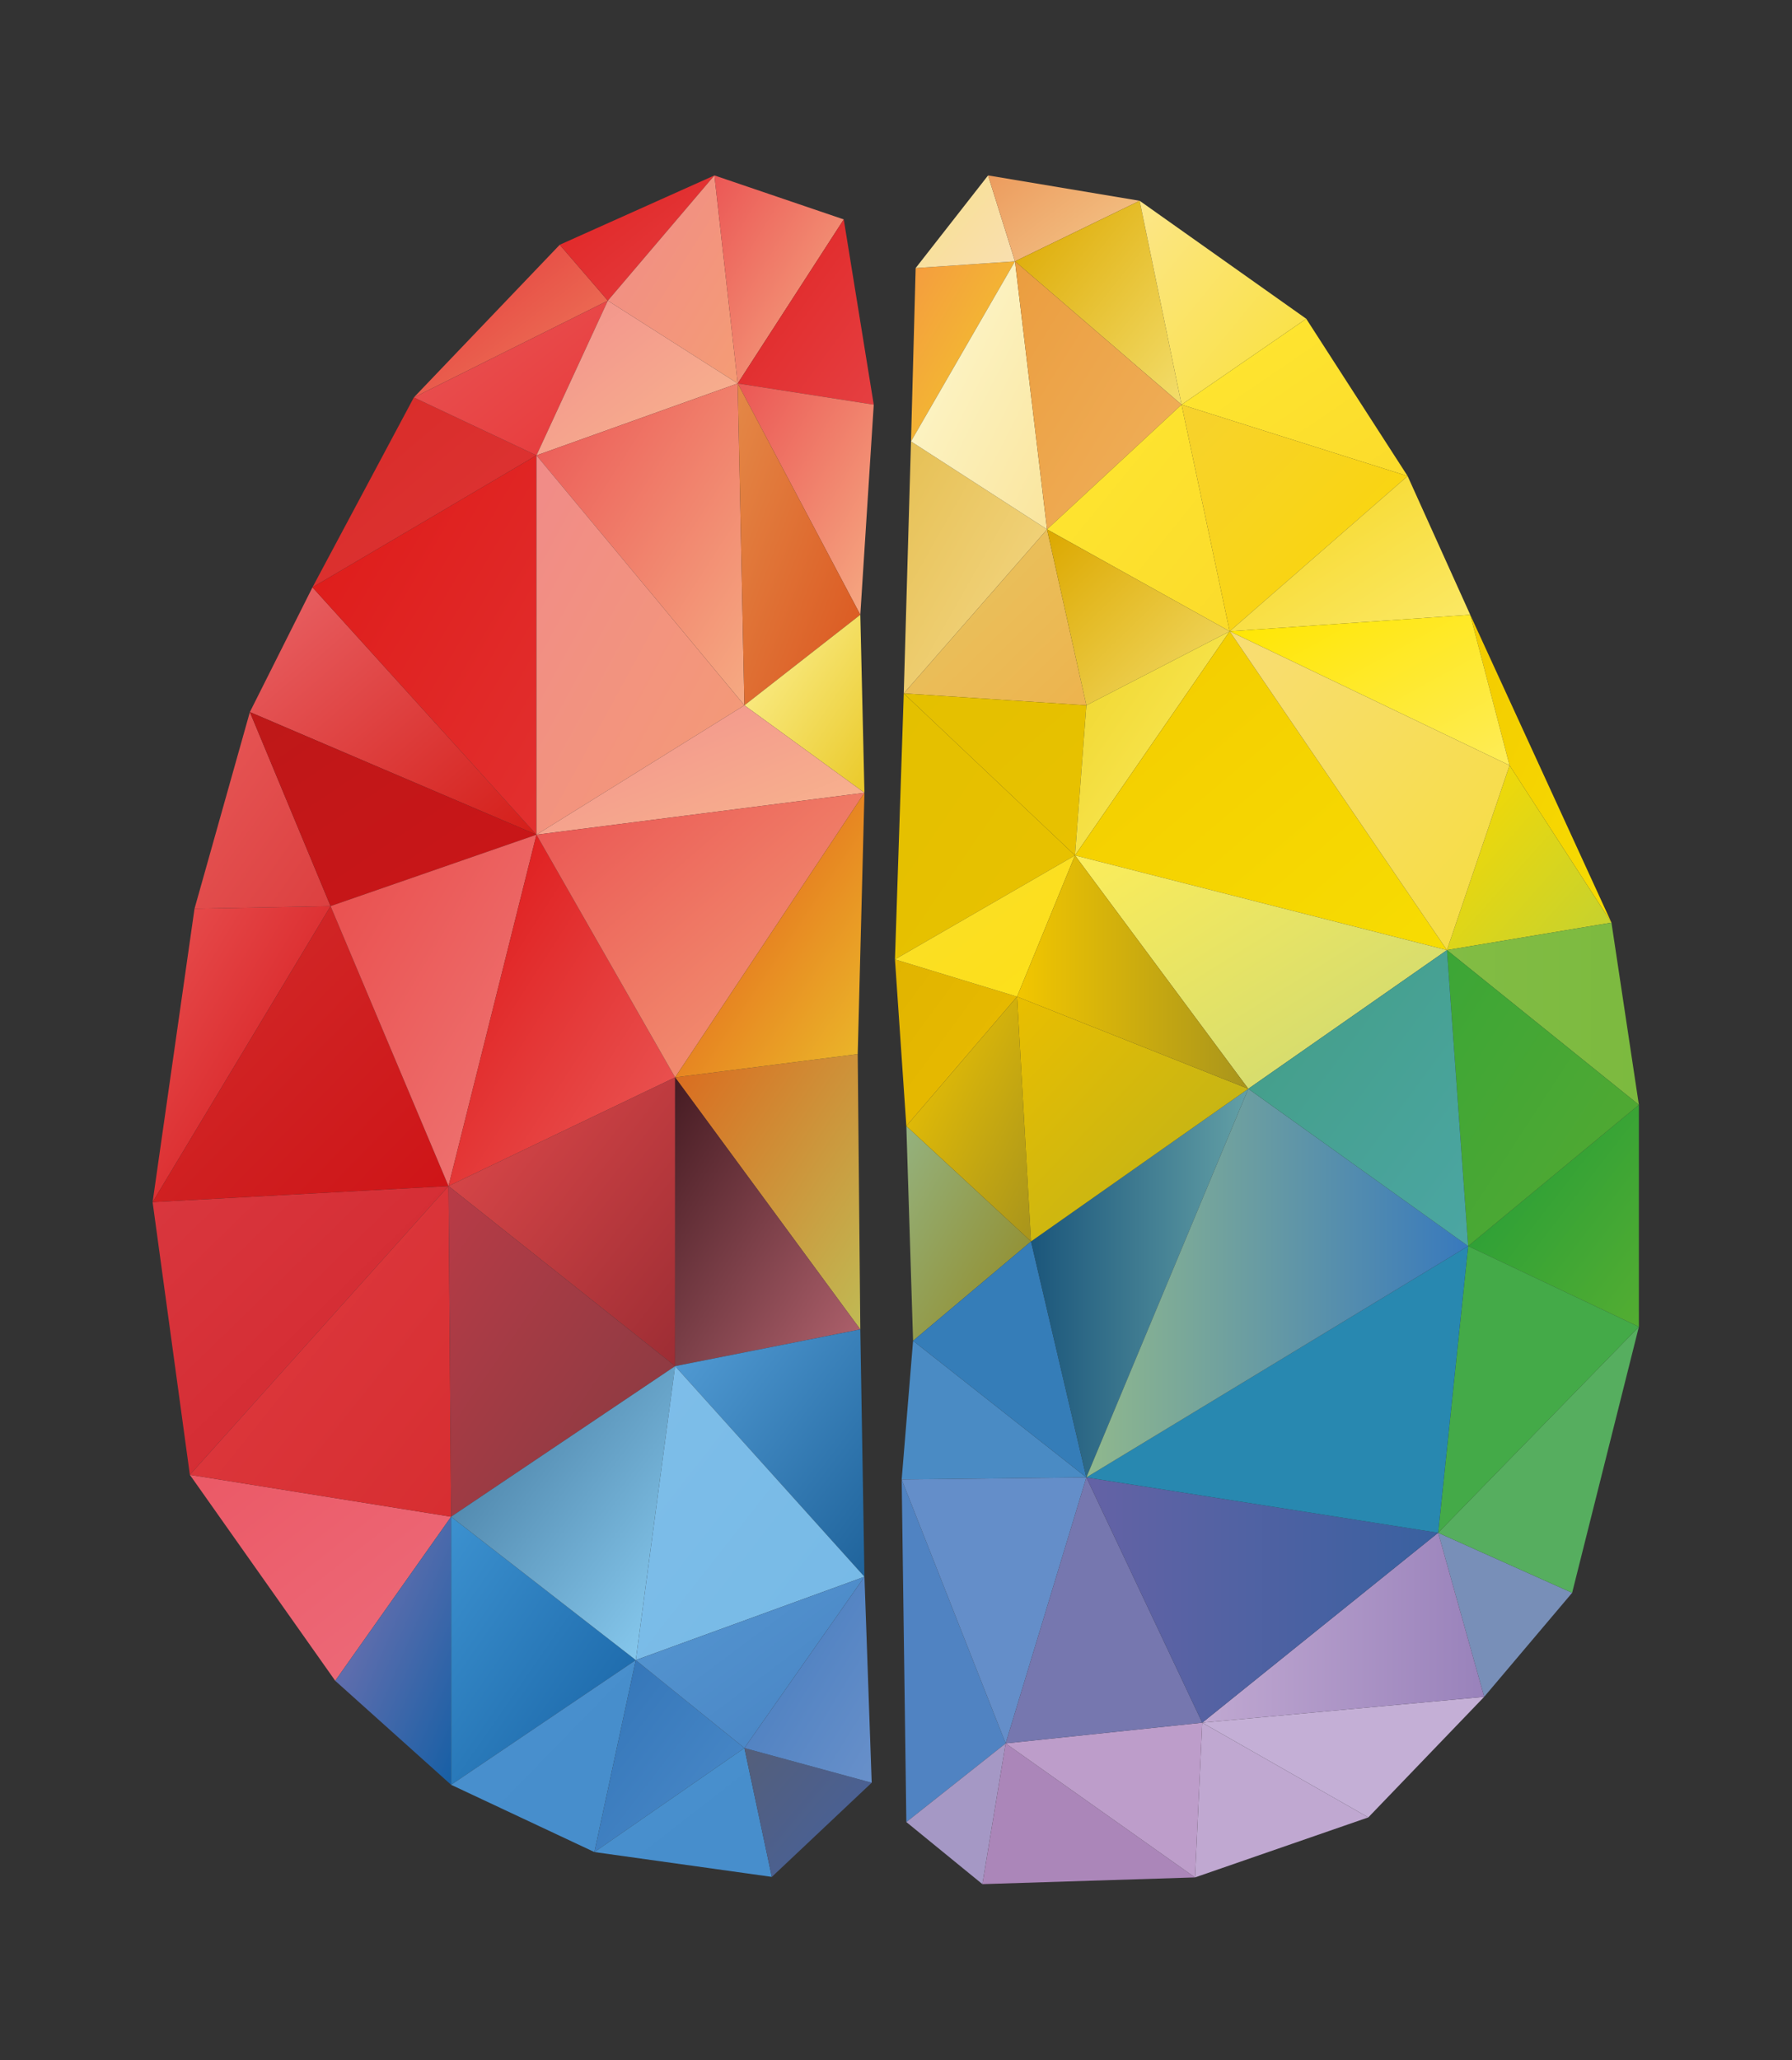 <?xml version="1.0" encoding="utf-8"?>
<!-- Generator: Adobe Illustrator 27.3.1, SVG Export Plug-In . SVG Version: 6.00 Build 0)  -->
<svg version="1.1" id="Layer_1" xmlns="http://www.w3.org/2000/svg" xmlns:xlink="http://www.w3.org/1999/xlink" x="0px" y="0px"
	 viewBox="0 0 346.4 398.1" style="enable-background:new 0 0 346.4 398.1;" xml:space="preserve">
<rect x="0" y="0" width="346.4" height="398.1" fill="#333333" stroke="none"/>
<style type="text/css">
	.st0{fill:url(#a9c592b7-4923-4e01-9700-af9f4f94472d_00000103973791535658634780000007911950881495051138_);}
	.st1{fill:url(#b3107abf-7c29-4761-8297-839eecf4fb93_00000134227531306517102060000017272617130325654660_);}
	.st2{fill:url(#f0f84f71-2496-41e4-bb60-a1ef8aa05196_00000112598036113065267980000002374155682467542429_);}
	.st3{fill:url(#e4cce64b-29f8-4fe9-9772-a05b55323d48_00000076599102596186612700000006902758294326498709_);}
	.st4{fill:url(#bc86b62c-b468-4701-886a-cfedcbf13022_00000039813326871409072770000002832711455485746601_);}
	.st5{fill:url(#e1933b7a-2758-4bcb-bb79-802b8394ac3f_00000149352598273115330480000002151721868663074209_);}
	.st6{fill:url(#a6a2cb2f-011a-41ef-92f0-b3ba6336be63_00000019641650346620960910000017180662964888199338_);}
	.st7{fill:url(#f0b39055-65bf-4d8c-a497-796314ff0524_00000098206146685594583460000006688230550083611790_);}
	.st8{fill:url(#e7c139c0-4a9b-45a5-8883-8097d8366ba5_00000111192691433080911530000010325992438376188337_);}
	.st9{fill:url(#e620c64e-1f01-4f7c-b8fe-5ca92b32c3ba_00000052068896229341795730000004609604187751777693_);}
	.st10{fill:url(#a48908e2-727c-4648-bf98-c97dccec0494_00000121270895886041078390000008163688749877209748_);}
	.st11{fill:url(#aefb9f0f-5412-4e6c-a5d1-f886918cc15a_00000110463483949304538650000017105657918713831840_);}
	.st12{fill:url(#a7a9b828-2c57-403e-9331-b51e5291d1c2_00000016054448795481518470000009021086670893299368_);}
	.st13{fill:url(#bc02ffd2-832d-4294-b0d4-bf1cab92c2ee_00000135678097611740971300000010895024095744363918_);}
	.st14{fill:url(#bc450c57-3719-47c6-9f8a-c8dd07450ce9_00000085930862215169982910000002854354234046236570_);}
	.st15{fill:url(#b625227e-7989-43a3-a502-cfe4bce958cd_00000055682163992852415260000012290610148661416372_);}
	.st16{fill:url(#bfd359a7-2e76-45af-8d42-62513f31c133_00000116947681703306469910000016994135742529307550_);}
	.st17{fill:url(#bd403cce-41d8-425e-8da9-08205c89cf1b_00000092444576509351433120000015523343228717410207_);}
	.st18{fill:url(#efdf8ce7-e183-4eed-a75e-de2fd6feafd3_00000091695313676623979740000000985544269216994233_);}
	.st19{fill:url(#b0d43305-f5b1-43d4-ad87-e917da2fb97b_00000049192742548227200720000005319790728425928371_);}
	.st20{fill:url(#f9a4cfdb-8f6c-40c1-a837-c4f101645d17_00000161631013189454871620000009051754862512151950_);}
	.st21{fill:url(#e11df3fa-5f26-46c8-9da2-09ccb6bba8c8_00000142176803658911152170000018171658414535715989_);}
	.st22{fill:url(#f9ccc723-47cf-4ddc-9f77-ce149a3febe0_00000035515411524754547920000013498042520646681488_);}
	.st23{fill:url(#edb294c6-a3ee-433f-853d-75c7f2a39c07_00000065762374117064273540000001137107669381076884_);}
	.st24{fill:url(#b887a8b0-053e-4b60-ab95-dc584fed15b6_00000108279844415814306440000004633874114398343844_);}
	.st25{fill:#788FB8;}
	.st26{fill:#56AE5F;}
	.st27{fill:#44AA48;}
	.st28{fill:#C0A8D1;}
	.st29{fill:#C4AFD6;}
	.st30{fill:url(#bcdf118c-c3b3-4fa5-b558-ee5d4dd05bad_00000113349082295218800640000001331180483739472831_);}
	.st31{fill:#5083C2;}
	.st32{fill:#A598C5;}
	.st33{fill:#AB86B9;}
	.st34{fill:#BD9DCA;}
	.st35{fill:#4A8BC4;}
	.st36{fill:#648EC9;}
	.st37{fill:#7677AF;}
	.st38{fill:url(#e2268f8b-8d02-4cd5-8ee0-f4932a1101b5_00000021832499899188419970000009197278597696243115_);}
	.st39{fill:#2888B0;}
	.st40{fill:url(#a98a9f87-a23d-426c-b9dc-2de20c6b5969_00000154412718990564416910000000644642397232667013_);}
	.st41{fill:#357DB8;}
	.st42{fill:url(#bb513216-2645-4526-bf9b-2b4c273d66e2_00000092421759720418567420000006501880386770674333_);}
	.st43{fill:url(#b020c58d-1487-402c-82f3-14af0ce04398_00000102507903523010882950000012659494680698500234_);}
	.st44{fill:url(#b6f0323c-ffc0-48be-a5d2-09e93c493777_00000169541004224244132990000007509489287343518871_);}
	.st45{fill:url(#b675d396-5096-4ac2-a426-46bf63f6af36_00000171698708464599488140000005885704740294353324_);}
	.st46{fill:url(#a1c1e5a1-ce2c-420c-93d6-8956c8d713f8_00000150098455608814759330000017883522681422458515_);}
	.st47{fill:url(#ee4bb567-51c8-4f9c-a7ca-e29c5f2bb93d_00000020379865637415950570000016359347913551441550_);}
	.st48{fill:url(#f56e6917-1a48-4827-aae2-5c3f283f7c40_00000013894908193769569100000003800726430120071831_);}
	.st49{fill:url(#b7a35835-0f15-44a8-95a5-67b0e6faa1b7_00000081610367835991731060000001921078888477411752_);}
	.st50{fill:url(#aef1c9d3-a435-4906-9009-c6a8803a4c16_00000052096339403601660410000013626861125649468065_);}
	.st51{fill:url(#ec321715-5f79-48d9-a452-b49de936900d_00000173159150982012417250000009622169796538933135_);}
	.st52{fill:url(#f3af53f1-2470-43c0-bd84-d32779b96e11_00000009548391480293886110000002800150104013440685_);}
	.st53{fill:url(#f9d5d686-1799-4033-9b65-cbd4b003d070_00000136375550046369543130000018088792763343525018_);}
	.st54{fill:url(#f200756e-c474-453d-9c84-d9644783039e_00000181773768418523102490000011936754426116682664_);}
	.st55{fill:url(#f7b87444-8f7d-44b4-802c-2f5edbb48c77_00000155856706216853501630000004062669246778871210_);}
	.st56{fill:url(#b49ad9b2-5854-4635-b0a0-1b71601efadd_00000120524740926519542200000007873432921552449165_);}
	.st57{fill:url(#afd52413-6998-4054-aa2e-45838ccef508_00000036945990675218346500000015488762151331782320_);}
	.st58{fill:url(#e7405bf1-803e-49c2-96ea-badbd8825424_00000054984667407171935630000009433377243492952481_);}
	.st59{fill:url(#a271ef81-2fba-4c04-b800-5a355b751c68_00000113355439560214719760000006472288485345926314_);}
	.st60{fill:url(#b6bb283b-fca3-45a5-ab56-6dcb4b7399ad_00000110452504225251066720000004088584881284814760_);}
	.st61{fill:url(#bb757ea6-f83a-4164-83f8-da2d25cac2e0_00000104663875230261758400000011216700179644642194_);}
	.st62{fill:url(#bbd8a45b-1ecf-4ef7-9163-cb7270352206_00000067194005371747408390000006978892870836148641_);}
	.st63{fill:url(#f9436947-3ecb-449e-afd0-58b8178128a2_00000026154176001549898860000004365983434444792216_);}
	.st64{fill:url(#b33ef11f-4127-4d2d-bfa7-df57c55341e6_00000051355733524930102120000008665828399941183374_);}
	.st65{fill:url(#bb90dc79-da8d-417b-8c1c-4df0d9063eb5_00000115488223912154200750000009835328607731395457_);}
	.st66{fill:url(#b88d05d2-8ca6-4ccd-8cd7-5594b73a5736_00000044136109124365168990000013842254306360734600_);}
	.st67{fill:url(#ae0eb337-8624-45d7-8db5-6c2fe14f9db9_00000162314205018662312680000014321679418241791153_);}
	.st68{fill:url(#aef07b9f-3dd6-4cf5-a75f-4134e0ce637e_00000011719676502894155500000002194402745931689089_);}
	.st69{fill:url(#b8c49974-449c-4dfd-902b-4ea84a5e91b5_00000075873141778278048020000014322634655663890818_);}
	.st70{fill:url(#b83946e1-ee73-4177-ba84-666694f2297e_00000083052388556861850910000017789447112263215292_);}
	.st71{fill:url(#a603e9f6-8239-40dd-b39d-50127c951e87_00000044166199700805848510000001247812605536751535_);}
	.st72{fill:url(#b9cd3f95-12d9-407a-a26e-12e5e9b0d7f2_00000089538376434158569230000006834896607935032199_);}
	.st73{fill:url(#e4a88fd8-81da-47d4-b555-4c5077200b4e_00000077320690595330796740000000859084479460323252_);}
	.st74{fill:url(#ae62f363-78ed-4d35-8f5a-a538dd1f0e62_00000038385267274271305340000007407911916845678771_);}
	.st75{fill:url(#bfaf3c4c-fc5b-4c2d-8616-25f2f7504378_00000125594701840740567140000000241183862456997302_);}
	.st76{fill:url(#a8d5c43f-cb0c-4a76-a663-5bd88cf7c45a_00000024004151166204368130000002318613173137598911_);}
	.st77{fill:url(#bb7ddf46-ce9b-4003-b5de-8193cdf92dae_00000124856329894598973420000004761076313499830946_);}
	.st78{fill:url(#a8d0aa5f-7a24-4a8d-8ea5-f6ab40351ed4_00000096759286142656150820000009027107125727317387_);}
	.st79{fill:url(#a0eb590c-84f4-4ff2-bdb3-271da1635b18_00000116957873713581336450000004109700560574864529_);}
	.st80{fill:url(#b4c9a87f-a0b9-4079-b7ba-077474bfe273_00000042726460610015450940000014338663524002127276_);}
	.st81{fill:url(#bd4a4d66-cc3d-4ac7-b04f-ce60f6c7efe6_00000081606429565684445040000001290283718569624230_);}
	.st82{fill:url(#a8e3aa4b-7d53-439b-b5dd-293d1afcc2af_00000096029716775609140380000003025289163766725522_);}
	.st83{fill:url(#a99c08c5-6431-432f-a742-721d2b8a3fb1_00000022521287276810612040000000683342289441055662_);}
	.st84{fill:url(#be92b9f5-dbbe-492a-b8cf-bc0ff6877203_00000046302947915388252170000013451805789219314842_);}
	.st85{fill:url(#a9775da8-b432-4fc0-b733-386503d1dce6_00000128448971562799400340000003901251041515973250_);}
	.st86{fill:url(#a7c33a72-da72-4d02-b557-b94b6146d6ea_00000163768719758304833240000013177032751327699598_);}
	.st87{fill:url(#a851602a-9695-4e95-a868-39e164975c71_00000036954221980835738000000015096254402267702205_);}
	.st88{fill:url(#e8f4b5cf-dc22-4556-9207-88149d899b8b_00000093173581443682855900000006297282943272650381_);}
	.st89{fill:url(#bf9142ba-0cf5-41d9-80f8-f6c3a2a9cd8b_00000012473366004099528870000006395664112862067609_);}
	.st90{fill:url(#f5bf1dd5-a8ad-4fbb-84e5-8d422e5ff32f_00000043416643240515496180000010431809023745734319_);}
	.st91{fill:url(#b4dd0923-841c-4518-b050-4862a73eedb2_00000147907624518934873970000005010626284147206068_);}
	.st92{fill:url(#a60877df-1fc0-4309-a3db-eb2c4803d5cf_00000150061307130859416950000001557467372177616298_);}
</style>
<g>
	
		<linearGradient id="a9c592b7-4923-4e01-9700-af9f4f94472d_00000133487986632805627150000017274911490965591435_" gradientUnits="userSpaceOnUse" x1="-270.315" y1="487.426" x2="-269.867" y2="487.874" gradientTransform="matrix(61 0 0 133 16772.019 -64705.688)">
		<stop  offset="0" style="stop-color:#F3CB00"/>
		<stop  offset="1" style="stop-color:#F7DC02"/>
	</linearGradient>
	
		<polygon id="a9c592b7-4923-4e01-9700-af9f4f94472d" style="fill:url(#a9c592b7-4923-4e01-9700-af9f4f94472d_00000133487986632805627150000017274911490965591435_);" points="
		284.2,118.8 291.8,147.9 311.5,178.3 	"/>
	
		<linearGradient id="b3107abf-7c29-4761-8297-839eecf4fb93_00000054956209486242494460000003237796367084633521_" gradientUnits="userSpaceOnUse" x1="-269.877" y1="492.757" x2="-269.429" y2="493.205" gradientTransform="matrix(45 0 0 78 12320.58 -38384.508)">
		<stop  offset="0" style="stop-color:#F59C3F"/>
		<stop  offset="1" style="stop-color:#F0CA2A"/>
	</linearGradient>
	
		<polygon id="b3107abf-7c29-4761-8297-839eecf4fb93" style="fill:url(#b3107abf-7c29-4761-8297-839eecf4fb93_00000054956209486242494460000003237796367084633521_);" points="
		176.1,85.3 177,51.8 196.2,50.5 	"/>
	
		<linearGradient id="f0f84f71-2496-41e4-bb60-a1ef8aa05196_00000174603312337332477700000004852291922956497546_" gradientUnits="userSpaceOnUse" x1="-270.214" y1="499.433" x2="-269.824" y2="499.814" gradientTransform="matrix(43 0 0 51 11796.391 -25436.121)">
		<stop  offset="0" style="stop-color:#F8E090"/>
		<stop  offset="1" style="stop-color:#F9DFB0"/>
	</linearGradient>
	
		<polygon id="f0f84f71-2496-41e4-bb60-a1ef8aa05196" style="fill:url(#f0f84f71-2496-41e4-bb60-a1ef8aa05196_00000174603312337332477700000004852291922956497546_);" points="
		177,51.8 191,33.9 196.2,50.5 	"/>
	
		<linearGradient id="e4cce64b-29f8-4fe9-9772-a05b55323d48_00000094593027900751606370000017061819543879667388_" gradientUnits="userSpaceOnUse" x1="-268.247" y1="500.518" x2="-267.857" y2="500.908" gradientTransform="matrix(63 0 0 48 17092.199 -23992.082)">
		<stop  offset="0" style="stop-color:#EC9C5E"/>
		<stop  offset="1" style="stop-color:#F4C68A"/>
	</linearGradient>
	
		<polygon id="e4cce64b-29f8-4fe9-9772-a05b55323d48" style="fill:url(#e4cce64b-29f8-4fe9-9772-a05b55323d48_00000094593027900751606370000017061819543879667388_);" points="
		191,33.9 220.3,38.8 196.2,50.5 	"/>
	
		<linearGradient id="bc86b62c-b468-4701-886a-cfedcbf13022_00000034768067497647073020000005261607448361621674_" gradientUnits="userSpaceOnUse" x1="-267.624" y1="491.576" x2="-267.176" y2="492.016" gradientTransform="matrix(72 0 0 88 19468.9 -43223.984)">
		<stop  offset="0" style="stop-color:#DCA800"/>
		<stop  offset="1" style="stop-color:#F3DD6B"/>
	</linearGradient>
	
		<polygon id="bc86b62c-b468-4701-886a-cfedcbf13022" style="fill:url(#bc86b62c-b468-4701-886a-cfedcbf13022_00000034768067497647073020000005261607448361621674_);" points="
		196.2,50.5 220.3,38.8 228.4,78.2 	"/>
	
		<linearGradient id="e1933b7a-2758-4bcb-bb79-802b8394ac3f_00000070095851291685996020000004497493939751931536_" gradientUnits="userSpaceOnUse" x1="-268.127" y1="491.661" x2="-267.679" y2="492.109" gradientTransform="matrix(72 0 0 88 19522.9 -43223.984)">
		<stop  offset="0" style="stop-color:#FCE688"/>
		<stop  offset="1" style="stop-color:#F9E038"/>
	</linearGradient>
	
		<polygon id="e1933b7a-2758-4bcb-bb79-802b8394ac3f" style="fill:url(#e1933b7a-2758-4bcb-bb79-802b8394ac3f_00000070095851291685996020000004497493939751931536_);" points="
		220.3,38.8 252.5,61.6 228.4,78.2 	"/>
	
		<linearGradient id="a6a2cb2f-011a-41ef-92f0-b3ba6336be63_00000182519347959251998260000009741777643098678694_" gradientUnits="userSpaceOnUse" x1="-266.862" y1="494.231" x2="-266.423" y2="494.679" gradientTransform="matrix(98 0 0 68 26381.24 -33546.027)">
		<stop  offset="0" style="stop-color:#FFE731"/>
		<stop  offset="1" style="stop-color:#FBDB2B"/>
	</linearGradient>
	
		<polygon id="a6a2cb2f-011a-41ef-92f0-b3ba6336be63" style="fill:url(#a6a2cb2f-011a-41ef-92f0-b3ba6336be63_00000182519347959251998260000009741777643098678694_);" points="
		252.5,61.6 272.1,92 228.4,78.2 	"/>
	
		<linearGradient id="f0b39055-65bf-4d8c-a497-796314ff0524_00000123400811144879219530000000436009814162529415_" gradientUnits="userSpaceOnUse" x1="-268.028" y1="489.154" x2="-267.58" y2="489.602" gradientTransform="matrix(62 0 0 109 16790.109 -53228.184)">
		<stop  offset="0" style="stop-color:#E6C055"/>
		<stop  offset="1" style="stop-color:#F5D988"/>
	</linearGradient>
	
		<polygon id="f0b39055-65bf-4d8c-a497-796314ff0524" style="fill:url(#f0b39055-65bf-4d8c-a497-796314ff0524_00000123400811144879219530000000436009814162529415_);" points="
		174.7,134 176.1,85.3 202.4,102.3 	"/>
	
		<linearGradient id="e7c139c0-4a9b-45a5-8883-8097d8366ba5_00000022520137750822086820000001144203631185423759_" gradientUnits="userSpaceOnUse" x1="-268.258" y1="489.007" x2="-267.81" y2="489.455" gradientTransform="matrix(59 0 0 116 16003.84 -56675.609)">
		<stop  offset="0" style="stop-color:#FDF9D3"/>
		<stop  offset="1" style="stop-color:#FAE59D"/>
	</linearGradient>
	
		<polygon id="e7c139c0-4a9b-45a5-8883-8097d8366ba5" style="fill:url(#e7c139c0-4a9b-45a5-8883-8097d8366ba5_00000022520137750822086820000001144203631185423759_);" points="
		176.1,85.3 196.2,50.5 202.4,102.3 	"/>
	
		<linearGradient id="e620c64e-1f01-4f7c-b8fe-5ca92b32c3ba_00000062914572853032149130000006592161920594768820_" gradientUnits="userSpaceOnUse" x1="-267.714" y1="489.057" x2="-267.266" y2="489.505" gradientTransform="matrix(72 0 0 116 19468.9 -56675.609)">
		<stop  offset="0" style="stop-color:#EB9D3F"/>
		<stop  offset="1" style="stop-color:#F0B15C"/>
	</linearGradient>
	
		<polygon id="e620c64e-1f01-4f7c-b8fe-5ca92b32c3ba" style="fill:url(#e620c64e-1f01-4f7c-b8fe-5ca92b32c3ba_00000062914572853032149130000006592161920594768820_);" points="
		196.2,50.5 228.4,78.2 202.4,102.3 	"/>
	
		<linearGradient id="a48908e2-727c-4648-bf98-c97dccec0494_00000041286097829217160870000015143199830357233319_" gradientUnits="userSpaceOnUse" x1="-267.351" y1="490.054" x2="-266.903" y2="490.502" gradientTransform="matrix(79 0 0 98 21324.531 -47949.363)">
		<stop  offset="0" style="stop-color:#FFE731"/>
		<stop  offset="1" style="stop-color:#FBDB2B"/>
	</linearGradient>
	
		<polygon id="a48908e2-727c-4648-bf98-c97dccec0494" style="fill:url(#a48908e2-727c-4648-bf98-c97dccec0494_00000041286097829217160870000015143199830357233319_);" points="
		202.4,102.3 228.4,78.2 237.7,122 	"/>
	
		<linearGradient id="aefb9f0f-5412-4e6c-a5d1-f886918cc15a_00000120534823714984844630000011258157275735139487_" gradientUnits="userSpaceOnUse" x1="-266.879" y1="490.087" x2="-266.431" y2="490.535" gradientTransform="matrix(98 0 0 98 26381.24 -47949.363)">
		<stop  offset="0" style="stop-color:#F7D22E"/>
		<stop  offset="1" style="stop-color:#FAD605"/>
	</linearGradient>
	
		<polygon id="aefb9f0f-5412-4e6c-a5d1-f886918cc15a" style="fill:url(#aefb9f0f-5412-4e6c-a5d1-f886918cc15a_00000120534823714984844630000011258157275735139487_);" points="
		228.4,78.2 272.1,92 237.7,122 	"/>
	
		<linearGradient id="a7a9b828-2c57-403e-9331-b51e5291d1c2_00000000913382977109544350000000604672572914694291_" gradientUnits="userSpaceOnUse" x1="-266.791" y1="493.888" x2="-266.343" y2="494.336" gradientTransform="matrix(104 0 0 67 27980.781 -32996.699)">
		<stop  offset="0" style="stop-color:#F6D521"/>
		<stop  offset="1" style="stop-color:#FBE967"/>
	</linearGradient>
	
		<polygon id="a7a9b828-2c57-403e-9331-b51e5291d1c2" style="fill:url(#a7a9b828-2c57-403e-9331-b51e5291d1c2_00000000913382977109544350000000604672572914694291_);" points="
		272.1,92 284.2,118.8 237.7,122 	"/>
	
		<linearGradient id="bc02ffd2-832d-4294-b0d4-bf1cab92c2ee_00000096752271332771331590000002270822327601787792_" gradientUnits="userSpaceOnUse" x1="-266.161" y1="493.654" x2="-265.713" y2="494.094" gradientTransform="matrix(121 0 0 65 32453.4 -31974)">
		<stop  offset="0" style="stop-color:#FFE600"/>
		<stop  offset="1" style="stop-color:#FEEC57"/>
	</linearGradient>
	
		<polygon id="bc02ffd2-832d-4294-b0d4-bf1cab92c2ee" style="fill:url(#bc02ffd2-832d-4294-b0d4-bf1cab92c2ee_00000096752271332771331590000002270822327601787792_);" points="
		284.2,118.8 291.8,147.9 237.7,122 	"/>
	
		<linearGradient id="bc450c57-3719-47c6-9f8a-c8dd07450ce9_00000057852958343970238260000000638533794711684023_" gradientUnits="userSpaceOnUse" x1="-267.024" y1="488.252" x2="-266.576" y2="488.7" gradientTransform="matrix(78 0 0 115 20995.441 -56007.262)">
		<stop  offset="0" style="stop-color:#E4C000"/>
		<stop  offset="1" style="stop-color:#E8C100"/>
	</linearGradient>
	
		<polygon id="bc450c57-3719-47c6-9f8a-c8dd07450ce9" style="fill:url(#bc450c57-3719-47c6-9f8a-c8dd07450ce9_00000057852958343970238260000000638533794711684023_);" points="
		173,185.4 174.7,134 207.8,165.3 	"/>
	
		<linearGradient id="b625227e-7989-43a3-a502-cfe4bce958cd_00000070821515010984523800000011758043313042160316_" gradientUnits="userSpaceOnUse" x1="-266.951" y1="492.229" x2="-266.503" y2="492.677" gradientTransform="matrix(79 0 0 76 21262.531 -37305.816)">
		<stop  offset="0" style="stop-color:#E8C661"/>
		<stop  offset="1" style="stop-color:#EDB34E"/>
	</linearGradient>
	
		<polygon id="b625227e-7989-43a3-a502-cfe4bce958cd" style="fill:url(#b625227e-7989-43a3-a502-cfe4bce958cd_00000070821515010984523800000011758043313042160316_);" points="
		174.7,134 202.4,102.3 210,136.3 	"/>
	
		<linearGradient id="bfd359a7-2e76-45af-8d42-62513f31c133_00000138535138414035645360000014687547299758205098_" gradientUnits="userSpaceOnUse" x1="-266.837" y1="492.486" x2="-266.389" y2="492.933" gradientTransform="matrix(79 0 0 70 21262.531 -34346.73)">
		<stop  offset="0" style="stop-color:#E4C000"/>
		<stop  offset="1" style="stop-color:#E8C100"/>
	</linearGradient>
	
		<polygon id="bfd359a7-2e76-45af-8d42-62513f31c133" style="fill:url(#bfd359a7-2e76-45af-8d42-62513f31c133_00000138535138414035645360000014687547299758205098_);" points="
		174.7,134 207.8,165.3 210,136.3 	"/>
	
		<linearGradient id="bd403cce-41d8-425e-8da9-08205c89cf1b_00000010287314529071321180000013233399383600881549_" gradientUnits="userSpaceOnUse" x1="-267.408" y1="492.254" x2="-266.96" y2="492.702" gradientTransform="matrix(79 0 0 76 21324.531 -37305.816)">
		<stop  offset="0" style="stop-color:#DCA800"/>
		<stop  offset="1" style="stop-color:#F3DD6B"/>
	</linearGradient>
	
		<polygon id="bd403cce-41d8-425e-8da9-08205c89cf1b" style="fill:url(#bd403cce-41d8-425e-8da9-08205c89cf1b_00000010287314529071321180000013233399383600881549_);" points="
		202.4,102.3 237.7,122 210,136.3 	"/>
	
		<linearGradient id="efdf8ce7-e183-4eed-a75e-de2fd6feafd3_00000183929200931882659880000011782863825953693358_" gradientUnits="userSpaceOnUse" x1="-268.236" y1="489.611" x2="-267.788" y2="490.051" gradientTransform="matrix(67 0 0 97 18179.551 -47370.016)">
		<stop  offset="0" style="stop-color:#EFD52D"/>
		<stop  offset="1" style="stop-color:#FCED5F"/>
	</linearGradient>
	
		<polygon id="efdf8ce7-e183-4eed-a75e-de2fd6feafd3" style="fill:url(#efdf8ce7-e183-4eed-a75e-de2fd6feafd3_00000183929200931882659880000011782863825953693358_);" points="
		207.8,165.3 237.7,122 210,136.3 	"/>
	
		<linearGradient id="b0d43305-f5b1-43d4-ad87-e917da2fb97b_00000109019590036976109120000002783401765280487308_" gradientUnits="userSpaceOnUse" x1="-269.269" y1="491.033" x2="-268.821" y2="491.481" gradientTransform="matrix(71 0 0 80 19392.91 -39129.207)">
		<stop  offset="0" style="stop-color:#F9DA00"/>
		<stop  offset="1" style="stop-color:#C2D132"/>
	</linearGradient>
	
		<polygon id="b0d43305-f5b1-43d4-ad87-e917da2fb97b" style="fill:url(#b0d43305-f5b1-43d4-ad87-e917da2fb97b_00000109019590036976109120000002783401765280487308_);" points="
		291.8,147.9 311.5,178.3 279.7,183.6 	"/>
	
		<linearGradient id="f9a4cfdb-8f6c-40c1-a837-c4f101645d17_00000065046206155509123490000017574958157961524880_" gradientUnits="userSpaceOnUse" x1="279.736" y1="201.991" x2="316.823" y2="201.991" gradientTransform="matrix(1 0 0 -1 0 397.89)">
		<stop  offset="0" style="stop-color:#82BC44"/>
		<stop  offset="1" style="stop-color:#7CBA3F"/>
	</linearGradient>
	
		<polygon id="f9a4cfdb-8f6c-40c1-a837-c4f101645d17" style="fill:url(#f9a4cfdb-8f6c-40c1-a837-c4f101645d17_00000065046206155509123490000017574958157961524880_);" points="
		311.5,178.3 316.8,213.5 279.7,183.6 	"/>
	
		<linearGradient id="e11df3fa-5f26-46c8-9da2-09ccb6bba8c8_00000031196222845614164290000003847695033412085421_" gradientUnits="userSpaceOnUse" x1="-265.265" y1="487.185" x2="-264.817" y2="487.633" gradientTransform="matrix(161 0 0 138 42910 -67105.43)">
		<stop  offset="0" style="stop-color:#F3CB00"/>
		<stop  offset="1" style="stop-color:#F7DC02"/>
	</linearGradient>
	
		<polygon id="e11df3fa-5f26-46c8-9da2-09ccb6bba8c8" style="fill:url(#e11df3fa-5f26-46c8-9da2-09ccb6bba8c8_00000031196222845614164290000003847695033412085421_);" points="
		207.8,165.3 237.7,122 279.7,183.6 	"/>
	
		<linearGradient id="f9ccc723-47cf-4ddc-9f77-ce149a3febe0_00000150072111708894403490000005221219646504662960_" gradientUnits="userSpaceOnUse" x1="-266.206" y1="487.115" x2="-265.758" y2="487.562" gradientTransform="matrix(121 0 0 138 32453.4 -67105.43)">
		<stop  offset="0" style="stop-color:#F8DD74"/>
		<stop  offset="1" style="stop-color:#F6DD40"/>
	</linearGradient>
	
		<polygon id="f9ccc723-47cf-4ddc-9f77-ce149a3febe0" style="fill:url(#f9ccc723-47cf-4ddc-9f77-ce149a3febe0_00000150072111708894403490000005221219646504662960_);" points="
		237.7,122 291.8,147.9 279.7,183.6 	"/>
	
		<linearGradient id="edb294c6-a3ee-433f-853d-75c7f2a39c07_00000063596318317905170860000002157679051383703683_" gradientUnits="userSpaceOnUse" x1="-268.98" y1="488.47" x2="-268.532" y2="488.918" gradientTransform="matrix(74 0 0 96 20191.08 -46683.766)">
		<stop  offset="0" style="stop-color:#1F9B38"/>
		<stop  offset="1" style="stop-color:#53AD32"/>
	</linearGradient>
	
		<polygon id="edb294c6-a3ee-433f-853d-75c7f2a39c07" style="fill:url(#edb294c6-a3ee-433f-853d-75c7f2a39c07_00000063596318317905170860000002157679051383703683_);" points="
		316.8,213.5 316.8,256.4 283.8,240.8 	"/>
	
		<linearGradient id="b887a8b0-053e-4b60-ab95-dc584fed15b6_00000083806218589152230410000001718069220397701506_" gradientUnits="userSpaceOnUse" x1="-268.361" y1="487.059" x2="-267.913" y2="487.507" gradientTransform="matrix(83 0 0 128 22549.891 -62153.949)">
		<stop  offset="0" style="stop-color:#3CA636"/>
		<stop  offset="1" style="stop-color:#55A932"/>
	</linearGradient>
	
		<polygon id="b887a8b0-053e-4b60-ab95-dc584fed15b6" style="fill:url(#b887a8b0-053e-4b60-ab95-dc584fed15b6_00000083806218589152230410000001718069220397701506_);" points="
		279.7,183.6 316.8,213.5 283.8,240.8 	"/>
	<polygon id="b644c350-30e9-45dd-bb94-51c236fdb345" class="st25" points="286.9,327.9 303.9,307.8 278,296.2 	"/>
	<polygon id="ab4e9349-10dd-4348-b418-a9b6c35594a7" class="st26" points="303.9,307.8 316.8,256.4 278,296.2 	"/>
	<polygon id="a88779da-4353-4fad-8ad1-ab456f7b2f92" class="st27" points="283.8,240.8 316.8,256.4 278,296.2 	"/>
	<polygon id="a7cd4c58-7b19-4431-b04f-24247dbbc28c" class="st28" points="231,362.8 264.5,351.2 232.4,332.9 	"/>
	<polygon id="ec80f625-ce5e-4852-8ab6-20a0041aa3a2" class="st29" points="264.5,351.2 286.9,327.9 232.4,332.9 	"/>
	
		<linearGradient id="bcdf118c-c3b3-4fa5-b558-ee5d4dd05bad_00000155831500588655401860000006615864332543858304_" gradientUnits="userSpaceOnUse" x1="232.372" y1="83.356" x2="286.887" y2="83.356" gradientTransform="matrix(1 0 0 -1 0 397.89)">
		<stop  offset="0" style="stop-color:#C0A8D1"/>
		<stop  offset="1" style="stop-color:#9982BB"/>
	</linearGradient>
	
		<polygon id="bcdf118c-c3b3-4fa5-b558-ee5d4dd05bad" style="fill:url(#bcdf118c-c3b3-4fa5-b558-ee5d4dd05bad_00000155831500588655401860000006615864332543858304_);" points="
		278,296.2 286.9,327.9 232.4,332.9 	"/>
	<polygon id="b2fbd785-29ec-431b-aa54-dac2cb7ddfde" class="st31" points="174.3,285.9 175.2,352.1 194.4,336.9 	"/>
	<polygon id="b1a5bddd-4719-4615-b3e9-3fad54a7e29f" class="st32" points="175.2,352.1 189.9,364.1 194.4,336.9 	"/>
	<polygon id="b918b902-6f74-4a62-a4bd-a24b83196700" class="st33" points="189.9,364.1 231,362.8 194.4,336.9 	"/>
	<polygon id="a7dcb393-1b8e-4549-9248-f57f94466868" class="st34" points="231,362.8 232.4,332.9 194.4,336.9 	"/>
	<polygon id="e0fec4bd-b935-436a-9f3d-c8e5c1fa8dea" class="st35" points="174.3,285.9 176.5,259.1 210,285.5 	"/>
	<polygon id="f0211d26-abe3-4f57-a4ce-6bd1474a8487" class="st36" points="174.3,285.9 194.4,336.9 210,285.5 	"/>
	<polygon id="ad2c4836-a10d-44a0-abee-309b19537960" class="st37" points="194.4,336.9 232.4,332.9 210,285.5 	"/>
	
		<linearGradient id="e2268f8b-8d02-4cd5-8ee0-f4932a1101b5_00000143583360781433985600000002088766275842166686_" gradientUnits="userSpaceOnUse" x1="210.034" y1="88.719" x2="277.953" y2="88.719" gradientTransform="matrix(1 0 0 -1 0 397.89)">
		<stop  offset="0" style="stop-color:#6462A5"/>
		<stop  offset="1" style="stop-color:#3961A0"/>
	</linearGradient>
	
		<polygon id="e2268f8b-8d02-4cd5-8ee0-f4932a1101b5" style="fill:url(#e2268f8b-8d02-4cd5-8ee0-f4932a1101b5_00000143583360781433985600000002088766275842166686_);" points="
		232.4,332.9 278,296.2 210,285.5 	"/>
	<polygon id="b6fdac75-f158-4716-ae1c-c3de4a46fff2" class="st39" points="278,296.2 283.8,240.8 210,285.5 	"/>
	
		<linearGradient id="a98a9f87-a23d-426c-b9dc-2de20c6b5969_00000076594507250301078140000016321735336798127287_" gradientUnits="userSpaceOnUse" x1="-268.78" y1="488.745" x2="-268.332" y2="489.193" gradientTransform="matrix(54 0 0 93 14686.391 -45230.723)">
		<stop  offset="0" style="stop-color:#94B27F"/>
		<stop  offset="1" style="stop-color:#928922"/>
	</linearGradient>
	
		<polygon id="a98a9f87-a23d-426c-b9dc-2de20c6b5969" style="fill:url(#a98a9f87-a23d-426c-b9dc-2de20c6b5969_00000076594507250301078140000016321735336798127287_);" points="
		175.2,217.6 176.5,259.1 199.3,239.9 	"/>
	<polygon id="a9072a14-17ba-4951-a087-6af5a59d8668" class="st41" points="176.5,259.1 210,285.5 199.3,239.9 	"/>
	
		<linearGradient id="bb513216-2645-4526-bf9b-2b4c273d66e2_00000105406334542313023810000000719073485632350095_" gradientUnits="userSpaceOnUse" x1="199.308" y1="149.932" x2="241.314" y2="149.932" gradientTransform="matrix(1 0 0 -1 0 397.89)">
		<stop  offset="0" style="stop-color:#1B567B"/>
		<stop  offset="1" style="stop-color:#63A0A6"/>
	</linearGradient>
	
		<polygon id="bb513216-2645-4526-bf9b-2b4c273d66e2" style="fill:url(#bb513216-2645-4526-bf9b-2b4c273d66e2_00000105406334542313023810000000719073485632350095_);" points="
		199.3,239.9 210,285.5 241.3,210.4 	"/>
	
		<linearGradient id="b020c58d-1487-402c-82f3-14af0ce04398_00000093177850019920702220000001911135920542171027_" gradientUnits="userSpaceOnUse" x1="-265.227" y1="488.74" x2="-264.779" y2="489.188" gradientTransform="matrix(161 0 0 101 42910 -49198.402)">
		<stop  offset="0" style="stop-color:#FCED5A"/>
		<stop  offset="1" style="stop-color:#CAD774"/>
	</linearGradient>
	
		<polygon id="b020c58d-1487-402c-82f3-14af0ce04398" style="fill:url(#b020c58d-1487-402c-82f3-14af0ce04398_00000093177850019920702220000001911135920542171027_);" points="
		207.8,165.3 279.7,183.6 241.3,210.4 	"/>
	
		<linearGradient id="b6f0323c-ffc0-48be-a5d2-09e93c493777_00000096050987100914533760000003224873632184273571_" gradientUnits="userSpaceOnUse" x1="210.034" y1="149.932" x2="283.76" y2="149.932" gradientTransform="matrix(1 0 0 -1 0 397.89)">
		<stop  offset="0" style="stop-color:#90B88D"/>
		<stop  offset="1" style="stop-color:#3879BD"/>
	</linearGradient>
	
		<polygon id="b6f0323c-ffc0-48be-a5d2-09e93c493777" style="fill:url(#b6f0323c-ffc0-48be-a5d2-09e93c493777_00000096050987100914533760000003224873632184273571_);" points="
		210,285.5 283.8,240.8 241.3,210.4 	"/>
	
		<linearGradient id="b675d396-5096-4ac2-a426-46bf63f6af36_00000155135782880890082920000004658372879929127090_" gradientUnits="userSpaceOnUse" x1="-267.106" y1="486.963" x2="-266.658" y2="487.411" gradientTransform="matrix(95 0 0 128 25620.969 -62153.949)">
		<stop  offset="0" style="stop-color:#439D85"/>
		<stop  offset="1" style="stop-color:#4BA6A3"/>
	</linearGradient>
	
		<polygon id="b675d396-5096-4ac2-a426-46bf63f6af36" style="fill:url(#b675d396-5096-4ac2-a426-46bf63f6af36_00000155135782880890082920000004658372879929127090_);" points="
		279.7,183.6 283.8,240.8 241.3,210.4 	"/>
	
		<linearGradient id="a1c1e5a1-ce2c-420c-93d6-8956c8d713f8_00000129925865765664979820000009469842443547311498_" gradientUnits="userSpaceOnUse" x1="-268.796" y1="491.399" x2="-268.348" y2="491.847" gradientTransform="matrix(53 0 0 72 14418.3 -35194.43)">
		<stop  offset="0" style="stop-color:#E1B400"/>
		<stop  offset="1" style="stop-color:#E9BC00"/>
	</linearGradient>
	
		<polygon id="a1c1e5a1-ce2c-420c-93d6-8956c8d713f8" style="fill:url(#a1c1e5a1-ce2c-420c-93d6-8956c8d713f8_00000129925865765664979820000009469842443547311498_);" points="
		173,185.4 175.2,217.6 196.6,192.6 	"/>
	
		<linearGradient id="ee4bb567-51c8-4f9c-a7ca-e29c5f2bb93d_00000101816283360815463340000012687198695299692446_" gradientUnits="userSpaceOnUse" x1="-266.924" y1="493.577" x2="-266.476" y2="494.025" gradientTransform="matrix(78 0 0 61 20995.441 -29944.609)">
		<stop  offset="0" style="stop-color:#FBDE29"/>
		<stop  offset="1" style="stop-color:#FCE018"/>
	</linearGradient>
	
		<polygon id="ee4bb567-51c8-4f9c-a7ca-e29c5f2bb93d" style="fill:url(#ee4bb567-51c8-4f9c-a7ca-e29c5f2bb93d_00000101816283360815463340000012687198695299692446_);" points="
		173,185.4 207.8,165.3 196.6,192.6 	"/>
	
		<linearGradient id="f56e6917-1a48-4827-aae2-5c3f283f7c40_00000127008301594418232990000011703401623482891915_" gradientUnits="userSpaceOnUse" x1="-268.686" y1="488.041" x2="-268.238" y2="488.489" gradientTransform="matrix(54 0 0 106 14686.391 -51544.141)">
		<stop  offset="0" style="stop-color:#F2C600"/>
		<stop  offset="1" style="stop-color:#A8941C"/>
	</linearGradient>
	
		<polygon id="f56e6917-1a48-4827-aae2-5c3f283f7c40" style="fill:url(#f56e6917-1a48-4827-aae2-5c3f283f7c40_00000127008301594418232990000011703401623482891915_);" points="
		175.2,217.6 199.3,239.9 196.6,192.6 	"/>
	
		<linearGradient id="b7a35835-0f15-44a8-95a5-67b0e6faa1b7_00000119115162910151652500000012253591627284658093_" gradientUnits="userSpaceOnUse" x1="-266.432" y1="488.119" x2="-265.984" y2="488.567" gradientTransform="matrix(100 0 0 106 26836.42 -51544.141)">
		<stop  offset="0" style="stop-color:#E9BE00"/>
		<stop  offset="1" style="stop-color:#B8B11D"/>
	</linearGradient>
	
		<polygon id="b7a35835-0f15-44a8-95a5-67b0e6faa1b7" style="fill:url(#b7a35835-0f15-44a8-95a5-67b0e6faa1b7_00000119115162910151652500000012253591627284658093_);" points="
		199.3,239.9 241.3,210.4 196.6,192.6 	"/>
	
		<linearGradient id="aef1c9d3-a435-4906-9009-c6a8803a4c16_00000119809566437300091940000016787773996950452159_" gradientUnits="userSpaceOnUse" x1="196.629" y1="210.029" x2="241.314" y2="210.029" gradientTransform="matrix(1 0 0 -1 0 397.89)">
		<stop  offset="0" style="stop-color:#F2C600"/>
		<stop  offset="1" style="stop-color:#A8941C"/>
	</linearGradient>
	
		<polygon id="aef1c9d3-a435-4906-9009-c6a8803a4c16" style="fill:url(#aef1c9d3-a435-4906-9009-c6a8803a4c16_00000119809566437300091940000016787773996950452159_);" points="
		207.8,165.3 241.3,210.4 196.6,192.6 	"/>
</g>
<g>
	
		<linearGradient id="ec321715-5f79-48d9-a452-b49de936900d_00000116193299341629652100000018063474517415619722_" gradientUnits="userSpaceOnUse" x1="-265.337" y1="494.917" x2="-264.889" y2="495.365" gradientTransform="matrix(84 0 0 66 22365.981 -32615.35)">
		<stop  offset="0" style="stop-color:#E3373B"/>
		<stop  offset="1" style="stop-color:#EF7E5C"/>
	</linearGradient>
	
		<polygon id="ec321715-5f79-48d9-a452-b49de936900d" style="fill:url(#ec321715-5f79-48d9-a452-b49de936900d_00000116193299341629652100000018063474517415619722_);" points="
		80,76.8 108.2,47.3 117.5,58.1 	"/>
	
		<linearGradient id="f3af53f1-2470-43c0-bd84-d32779b96e11_00000011739856852107667140000014634832280228774049_" gradientUnits="userSpaceOnUse" x1="-266.36" y1="498.17" x2="-265.912" y2="498.618" gradientTransform="matrix(67 0 0 54 17956.551 -26869.16)">
		<stop  offset="0" style="stop-color:#E02323"/>
		<stop  offset="1" style="stop-color:#E53F41"/>
	</linearGradient>
	
		<polygon id="f3af53f1-2470-43c0-bd84-d32779b96e11" style="fill:url(#f3af53f1-2470-43c0-bd84-d32779b96e11_00000011739856852107667140000014634832280228774049_);" points="
		108.2,47.3 138.1,33.9 117.5,58.1 	"/>
	
		<linearGradient id="f9d5d686-1799-4033-9b65-cbd4b003d070_00000150816893561489577290000004746403816629416334_" gradientUnits="userSpaceOnUse" x1="-267.226" y1="491.438" x2="-266.778" y2="491.886" gradientTransform="matrix(56 0 0 90 15083.57 -44197.684)">
		<stop  offset="0" style="stop-color:#F18B88"/>
		<stop  offset="1" style="stop-color:#F49C75"/>
	</linearGradient>
	
		<polygon id="f9d5d686-1799-4033-9b65-cbd4b003d070" style="fill:url(#f9d5d686-1799-4033-9b65-cbd4b003d070_00000150816893561489577290000004746403816629416334_);" points="
		117.5,58.1 138.1,33.9 142.6,74.1 	"/>
	
		<linearGradient id="f200756e-c474-453d-9c84-d9644783039e_00000178910118568970573280000003415497355296844167_" gradientUnits="userSpaceOnUse" x1="-267.709" y1="491.466" x2="-267.261" y2="491.913" gradientTransform="matrix(56 0 0 90 15129.57 -44197.684)">
		<stop  offset="0" style="stop-color:#EB5755"/>
		<stop  offset="1" style="stop-color:#F6AB83"/>
	</linearGradient>
	
		<polygon id="f200756e-c474-453d-9c84-d9644783039e" style="fill:url(#f200756e-c474-453d-9c84-d9644783039e_00000178910118568970573280000003415497355296844167_);" points="
		138.1,33.9 163.1,42.4 142.6,74.1 	"/>
	
		<linearGradient id="f7b87444-8f7d-44b4-802c-2f5edbb48c77_00000079477848213700756260000016050757560091133087_" gradientUnits="userSpaceOnUse" x1="-267.578" y1="492.605" x2="-267.13" y2="493.053" gradientTransform="matrix(59 0 0 80 15928.84 -39365.207)">
		<stop  offset="0" style="stop-color:#E02323"/>
		<stop  offset="1" style="stop-color:#E53F41"/>
	</linearGradient>
	
		<polygon id="f7b87444-8f7d-44b4-802c-2f5edbb48c77" style="fill:url(#f7b87444-8f7d-44b4-802c-2f5edbb48c77_00000079477848213700756260000016050757560091133087_);" points="
		163.1,42.4 168.9,78.2 142.6,74.1 	"/>
	
		<linearGradient id="b49ad9b2-5854-4635-b0a0-1b71601efadd_00000043428903852249703620000004846738871869707196_" gradientUnits="userSpaceOnUse" x1="-267.471" y1="489.865" x2="-267.023" y2="490.312" gradientTransform="matrix(59 0 0 100 15928.84 -48921.062)">
		<stop  offset="0" style="stop-color:#EB5755"/>
		<stop  offset="1" style="stop-color:#F6AB83"/>
	</linearGradient>
	
		<polygon id="b49ad9b2-5854-4635-b0a0-1b71601efadd" style="fill:url(#b49ad9b2-5854-4635-b0a0-1b71601efadd_00000043428903852249703620000004846738871869707196_);" points="
		166.3,118.8 168.9,78.2 142.6,74.1 	"/>
	
		<linearGradient id="afd52413-6998-4054-aa2e-45838ccef508_00000077282419010012712350000008664530679356646825_" gradientUnits="userSpaceOnUse" x1="-264.795" y1="491.836" x2="-264.347" y2="492.284" gradientTransform="matrix(97 0 0 82 25742.15 -40250.895)">
		<stop  offset="0" style="stop-color:#D82B28"/>
		<stop  offset="1" style="stop-color:#DE3535"/>
	</linearGradient>
	
		<polygon id="afd52413-6998-4054-aa2e-45838ccef508" style="fill:url(#afd52413-6998-4054-aa2e-45838ccef508_00000077282419010012712350000008664530679356646825_);" points="
		60.4,113.5 80,76.8 103.7,88 	"/>
	
		<linearGradient id="e7405bf1-803e-49c2-96ea-badbd8825424_00000029030049022900925310000014642336524449699211_" gradientUnits="userSpaceOnUse" x1="-265.267" y1="494.447" x2="-264.82" y2="494.895" gradientTransform="matrix(84 0 0 67 22365.981 -33072.699)">
		<stop  offset="0" style="stop-color:#E95555"/>
		<stop  offset="1" style="stop-color:#E7393A"/>
	</linearGradient>
	
		<polygon id="e7405bf1-803e-49c2-96ea-badbd8825424" style="fill:url(#e7405bf1-803e-49c2-96ea-badbd8825424_00000029030049022900925310000014642336524449699211_);" points="
		80,76.8 117.5,58.1 103.7,88 	"/>
	
		<linearGradient id="a271ef81-2fba-4c04-b800-5a355b751c68_00000049189060460458185450000016080783071422650284_" gradientUnits="userSpaceOnUse" x1="-265.63" y1="494.554" x2="-265.182" y2="494.994" gradientTransform="matrix(87 0 0 67 23208.25 -33072.699)">
		<stop  offset="0" style="stop-color:#F2908C"/>
		<stop  offset="1" style="stop-color:#F8B68E"/>
	</linearGradient>
	
		<polygon id="a271ef81-2fba-4c04-b800-5a355b751c68" style="fill:url(#a271ef81-2fba-4c04-b800-5a355b751c68_00000049189060460458185450000016080783071422650284_);" points="
		117.5,58.1 142.6,74.1 103.7,88 	"/>
	
		<linearGradient id="b6bb283b-fca3-45a5-ab56-6dcb4b7399ad_00000156588582814090591480000002802316390787705504_" gradientUnits="userSpaceOnUse" x1="-265.401" y1="487.459" x2="-264.954" y2="487.906" gradientTransform="matrix(90 0 0 139 23997.519 -67693.773)">
		<stop  offset="0" style="stop-color:#EB5755"/>
		<stop  offset="1" style="stop-color:#F6AB83"/>
	</linearGradient>
	
		<polygon id="b6bb283b-fca3-45a5-ab56-6dcb4b7399ad" style="fill:url(#b6bb283b-fca3-45a5-ab56-6dcb4b7399ad_00000156588582814090591480000002802316390787705504_);" points="
		103.7,88 142.6,74.1 143.9,136.3 	"/>
	
		<linearGradient id="bb757ea6-f83a-4164-83f8-da2d25cac2e0_00000035521455080269148920000004565800535749081509_" gradientUnits="userSpaceOnUse" x1="-268.144" y1="487.614" x2="-267.696" y2="488.062" gradientTransform="matrix(53 0 0 139 14350.3 -67693.773)">
		<stop  offset="0" style="stop-color:#E48847"/>
		<stop  offset="1" style="stop-color:#DA551E"/>
	</linearGradient>
	
		<polygon id="bb757ea6-f83a-4164-83f8-da2d25cac2e0" style="fill:url(#bb757ea6-f83a-4164-83f8-da2d25cac2e0_00000035521455080269148920000004565800535749081509_);" points="
		142.6,74.1 166.3,118.8 143.9,136.3 	"/>
	
		<linearGradient id="bbd8a45b-1ecf-4ef7-9163-cb7270352206_00000121997019134666269490000016278638443421353098_" gradientUnits="userSpaceOnUse" x1="-268.147" y1="491.754" x2="-267.699" y2="492.202" gradientTransform="matrix(52 0 0 77 14090.21 -37750.156)">
		<stop  offset="0" style="stop-color:#FDF399"/>
		<stop  offset="1" style="stop-color:#EAC929"/>
	</linearGradient>
	
		<polygon id="bbd8a45b-1ecf-4ef7-9163-cb7270352206" style="fill:url(#bbd8a45b-1ecf-4ef7-9163-cb7270352206_00000121997019134666269490000016278638443421353098_);" points="
		166.3,118.8 167.1,153.2 143.9,136.3 	"/>
	
		<linearGradient id="f9436947-3ecb-449e-afd0-58b8178128a2_00000046297195312393757290000016777744614822625974_" gradientUnits="userSpaceOnUse" x1="-264.31" y1="488.966" x2="-263.862" y2="489.414" gradientTransform="matrix(124 0 0 107 32818.672 -52202.48)">
		<stop  offset="0" style="stop-color:#E96467"/>
		<stop  offset="1" style="stop-color:#D41E19"/>
	</linearGradient>
	
		<polygon id="f9436947-3ecb-449e-afd0-58b8178128a2" style="fill:url(#f9436947-3ecb-449e-afd0-58b8178128a2_00000046297195312393757290000016777744614822625974_);" points="
		48.3,137.6 60.4,113.5 103.7,161.3 	"/>
	
		<linearGradient id="b33ef11f-4127-4d2d-bfa7-df57c55341e6_00000093156253649862993640000008246819145231361170_" gradientUnits="userSpaceOnUse" x1="-264.688" y1="486.418" x2="-264.24" y2="486.866" gradientTransform="matrix(97 0 0 164 25742.15 -79696.461)">
		<stop  offset="0" style="stop-color:#DE1A18"/>
		<stop  offset="1" style="stop-color:#E2302F"/>
	</linearGradient>
	
		<polygon id="b33ef11f-4127-4d2d-bfa7-df57c55341e6" style="fill:url(#b33ef11f-4127-4d2d-bfa7-df57c55341e6_00000093156253649862993640000008246819145231361170_);" points="
		60.4,113.5 103.7,88 103.7,161.3 	"/>
	
		<linearGradient id="bb90dc79-da8d-417b-8c1c-4df0d9063eb5_00000132774989763997296700000000398223145473605763_" gradientUnits="userSpaceOnUse" x1="-265.558" y1="486.566" x2="-265.11" y2="487.014" gradientTransform="matrix(90 0 0 164 23997.519 -79696.461)">
		<stop  offset="0" style="stop-color:#F18B88"/>
		<stop  offset="1" style="stop-color:#F49C75"/>
	</linearGradient>
	
		<polygon id="bb90dc79-da8d-417b-8c1c-4df0d9063eb5" style="fill:url(#bb90dc79-da8d-417b-8c1c-4df0d9063eb5_00000132774989763997296700000000398223145473605763_);" points="
		103.7,88 143.9,136.3 103.7,161.3 	"/>
	
		<linearGradient id="b88d05d2-8ca6-4ccd-8cd7-5594b73a5736_00000165950216174063935370000001611534096780386459_" gradientUnits="userSpaceOnUse" x1="-264.65" y1="495.387" x2="-264.202" y2="495.826" gradientTransform="matrix(142 0 0 56 37678.301 -27602.861)">
		<stop  offset="0" style="stop-color:#F2908C"/>
		<stop  offset="1" style="stop-color:#F8B68E"/>
	</linearGradient>
	
		<polygon id="b88d05d2-8ca6-4ccd-8cd7-5594b73a5736" style="fill:url(#b88d05d2-8ca6-4ccd-8cd7-5594b73a5736_00000165950216174063935370000001611534096780386459_);" points="
		143.9,136.3 167.1,153.2 103.7,161.3 	"/>
	
		<linearGradient id="ae0eb337-8624-45d7-8db5-6c2fe14f9db9_00000039831666812758287260000004799250368471980972_" gradientUnits="userSpaceOnUse" x1="-264.699" y1="487.095" x2="-264.251" y2="487.543" gradientTransform="matrix(77 0 0 128 20411.35 -62172.949)">
		<stop  offset="0" style="stop-color:#E85050"/>
		<stop  offset="1" style="stop-color:#D21317"/>
	</linearGradient>
	
		<polygon id="ae0eb337-8624-45d7-8db5-6c2fe14f9db9" style="fill:url(#ae0eb337-8624-45d7-8db5-6c2fe14f9db9_00000039831666812758287260000004799250368471980972_);" points="
		29.5,232.3 37.6,175.6 63.9,175.1 	"/>
	
		<linearGradient id="aef07b9f-3dd6-4cf5-a75f-4134e0ce637e_00000034049708596629902220000004151863157661035655_" gradientUnits="userSpaceOnUse" x1="-265.422" y1="490.615" x2="-264.983" y2="491.063" gradientTransform="matrix(59 0 0 85 15693.84 -41558.945)">
		<stop  offset="0" style="stop-color:#E75857"/>
		<stop  offset="1" style="stop-color:#DC4040"/>
	</linearGradient>
	
		<polygon id="aef07b9f-3dd6-4cf5-a75f-4134e0ce637e" style="fill:url(#aef07b9f-3dd6-4cf5-a75f-4134e0ce637e_00000034049708596629902220000004151863157661035655_);" points="
		37.6,175.6 48.3,137.6 63.9,175.1 	"/>
	
		<linearGradient id="b8c49974-449c-4dfd-902b-4ea84a5e91b5_00000020363204641751048170000015534293898169335200_" gradientUnits="userSpaceOnUse" x1="-264.316" y1="490.696" x2="-263.868" y2="491.144" gradientTransform="matrix(124 0 0 84 32818.672 -41077.594)">
		<stop  offset="0" style="stop-color:#BE1818"/>
		<stop  offset="1" style="stop-color:#CB1518"/>
	</linearGradient>
	
		<polygon id="b8c49974-449c-4dfd-902b-4ea84a5e91b5" style="fill:url(#b8c49974-449c-4dfd-902b-4ea84a5e91b5_00000020363204641751048170000015534293898169335200_);" points="
		48.3,137.6 103.7,161.3 63.9,175.1 	"/>
	
		<linearGradient id="b83946e1-ee73-4177-ba84-666694f2297e_00000106111172350930476890000018150488523803420580_" gradientUnits="userSpaceOnUse" x1="-264.046" y1="486.682" x2="-263.598" y2="487.13" gradientTransform="matrix(128 0 0 125 33829.031 -60607.91)">
		<stop  offset="0" style="stop-color:#D9373E"/>
		<stop  offset="1" style="stop-color:#D2262D"/>
	</linearGradient>
	
		<polygon id="b83946e1-ee73-4177-ba84-666694f2297e" style="fill:url(#b83946e1-ee73-4177-ba84-666694f2297e_00000106111172350930476890000018150488523803420580_);" points="
		29.5,232.3 36.7,285 86.7,229.2 	"/>
	
		<linearGradient id="a603e9f6-8239-40dd-b39d-50127c951e87_00000057115110589883779180000000214747529542042007_" gradientUnits="userSpaceOnUse" x1="-264.102" y1="487.143" x2="-263.654" y2="487.583" gradientTransform="matrix(128 0 0 128 33829.031 -62172.949)">
		<stop  offset="0" style="stop-color:#D02C2B"/>
		<stop  offset="1" style="stop-color:#CF1417"/>
	</linearGradient>
	
		<polygon id="a603e9f6-8239-40dd-b39d-50127c951e87" style="fill:url(#a603e9f6-8239-40dd-b39d-50127c951e87_00000057115110589883779180000000214747529542042007_);" points="
		29.5,232.3 63.9,175.1 86.7,229.2 	"/>
	
		<linearGradient id="b9cd3f95-12d9-407a-a26e-12e5e9b0d7f2_00000144330809519003107940000007511316178726884496_" gradientUnits="userSpaceOnUse" x1="-264.898" y1="486.235" x2="-264.45" y2="486.683" gradientTransform="matrix(89 0 0 152 23645.43 -73756.297)">
		<stop  offset="0" style="stop-color:#E94D4C"/>
		<stop  offset="1" style="stop-color:#EF7876"/>
	</linearGradient>
	
		<polygon id="b9cd3f95-12d9-407a-a26e-12e5e9b0d7f2" style="fill:url(#b9cd3f95-12d9-407a-a26e-12e5e9b0d7f2_00000144330809519003107940000007511316178726884496_);" points="
		63.9,175.1 103.7,161.3 86.7,229.2 	"/>
	
		<linearGradient id="e4a88fd8-81da-47d4-b555-4c5077200b4e_00000071537598570684393100000013405519982564692372_" gradientUnits="userSpaceOnUse" x1="-265.147" y1="486.366" x2="-264.699" y2="486.814" gradientTransform="matrix(98 0 0 152 26064.24 -73756.297)">
		<stop  offset="0" style="stop-color:#DD1415"/>
		<stop  offset="1" style="stop-color:#EB5A58"/>
	</linearGradient>
	
		<polygon id="e4a88fd8-81da-47d4-b555-4c5077200b4e" style="fill:url(#e4a88fd8-81da-47d4-b555-4c5077200b4e_00000071537598570684393100000013405519982564692372_);" points="
		86.7,229.2 103.7,161.3 130.5,208.2 	"/>
	
		<linearGradient id="ae62f363-78ed-4d35-8f5a-a538dd1f0e62_00000111881625039920100810000014884987930862497977_" gradientUnits="userSpaceOnUse" x1="-264.564" y1="487.5" x2="-264.116" y2="487.948" gradientTransform="matrix(142 0 0 123 37678.301 -59815.211)">
		<stop  offset="0" style="stop-color:#EA5352"/>
		<stop  offset="1" style="stop-color:#F49F78"/>
	</linearGradient>
	
		<polygon id="ae62f363-78ed-4d35-8f5a-a538dd1f0e62" style="fill:url(#ae62f363-78ed-4d35-8f5a-a538dd1f0e62_00000111881625039920100810000014884987930862497977_);" points="
		103.7,161.3 167.1,153.2 130.5,208.2 	"/>
	
		<linearGradient id="bfaf3c4c-fc5b-4c2d-8616-25f2f7504378_00000057852099344577054620000001020087238596939435_" gradientUnits="userSpaceOnUse" x1="-266.101" y1="487.128" x2="-265.653" y2="487.576" gradientTransform="matrix(80 0 0 119 21426.621 -57776.66)">
		<stop  offset="0" style="stop-color:#DB6A1E"/>
		<stop  offset="1" style="stop-color:#C0BA54"/>
	</linearGradient>
	
		<polygon id="bfaf3c4c-fc5b-4c2d-8616-25f2f7504378" style="fill:url(#bfaf3c4c-fc5b-4c2d-8616-25f2f7504378_00000057852099344577054620000001020087238596939435_);" points="
		165.8,203.7 166.3,256.9 130.5,208.2 	"/>
	
		<linearGradient id="a8d5c43f-cb0c-4a76-a663-5bd88cf7c45a_00000054225321492700266570000016687133036308034434_" gradientUnits="userSpaceOnUse" x1="-266.127" y1="487.547" x2="-265.679" y2="487.995" gradientTransform="matrix(82 0 0 123 21952.801 -59815.211)">
		<stop  offset="0" style="stop-color:#E35119"/>
		<stop  offset="1" style="stop-color:#EBBA2A"/>
	</linearGradient>
	
		<polygon id="a8d5c43f-cb0c-4a76-a663-5bd88cf7c45a" style="fill:url(#a8d5c43f-cb0c-4a76-a663-5bd88cf7c45a_00000054225321492700266570000016687133036308034434_);" points="
		165.8,203.7 167.1,153.2 130.5,208.2 	"/>
	
		<linearGradient id="bb7ddf46-ce9b-4003-b5de-8193cdf92dae_00000127009792464278503250000006431686568582057607_" gradientUnits="userSpaceOnUse" x1="-265.007" y1="486.835" x2="-264.559" y2="487.283" gradientTransform="matrix(98 0 0 125 26064.24 -60654.91)">
		<stop  offset="0" style="stop-color:#E14A4B"/>
		<stop  offset="1" style="stop-color:#9D2D34"/>
	</linearGradient>
	
		<polygon id="bb7ddf46-ce9b-4003-b5de-8193cdf92dae" style="fill:url(#bb7ddf46-ce9b-4003-b5de-8193cdf92dae_00000127009792464278503250000006431686568582057607_);" points="
		86.7,229.2 130.5,208.2 130.5,264 	"/>
	
		<linearGradient id="a8d0aa5f-7a24-4a8d-8ea5-f6ab40351ed4_00000060727187008243738250000012612211329189939350_" gradientUnits="userSpaceOnUse" x1="-266.3" y1="487.001" x2="-265.852" y2="487.449" gradientTransform="matrix(80 0 0 125 21426.621 -60654.91)">
		<stop  offset="0" style="stop-color:#451B22"/>
		<stop  offset="1" style="stop-color:#B1636E"/>
	</linearGradient>
	
		<polygon id="a8d0aa5f-7a24-4a8d-8ea5-f6ab40351ed4" style="fill:url(#a8d0aa5f-7a24-4a8d-8ea5-f6ab40351ed4_00000060727187008243738250000012612211329189939350_);" points="
		130.5,208.2 166.3,256.9 130.5,264 	"/>
	
		<linearGradient id="a0eb590c-84f4-4ff2-bdb3-271da1635b18_00000051345406597518953020000000481479978732383381_" gradientUnits="userSpaceOnUse" x1="-266.032" y1="487.184" x2="-265.584" y2="487.632" gradientTransform="matrix(82 0 0 107 21952.801 -51881.48)">
		<stop  offset="0" style="stop-color:#539DD6"/>
		<stop  offset="1" style="stop-color:#1F639B"/>
	</linearGradient>
	
		<polygon id="a0eb590c-84f4-4ff2-bdb3-271da1635b18" style="fill:url(#a0eb590c-84f4-4ff2-bdb3-271da1635b18_00000051345406597518953020000000481479978732383381_);" points="
		166.3,256.9 167.1,304.7 130.5,264 	"/>
	
		<linearGradient id="b4c9a87f-a0b9-4079-b7ba-077474bfe273_00000016040236912520288870000004544879795283911844_" gradientUnits="userSpaceOnUse" x1="-264.224" y1="488.045" x2="-263.776" y2="488.493" gradientTransform="matrix(113 0 0 89 29898.68 -43154.336)">
		<stop  offset="0" style="stop-color:#EB5966"/>
		<stop  offset="1" style="stop-color:#ED6C7B"/>
	</linearGradient>
	
		<polygon id="b4c9a87f-a0b9-4079-b7ba-077474bfe273" style="fill:url(#b4c9a87f-a0b9-4079-b7ba-077474bfe273_00000016040236912520288870000004544879795283911844_);" points="
		36.7,285 64.8,324.8 87.2,293.1 	"/>
	
		<linearGradient id="bd4a4d66-cc3d-4ac7-b04f-ce60f6c7efe6_00000109027451359666552470000009284286894225662128_" gradientUnits="userSpaceOnUse" x1="-264.254" y1="486.009" x2="-263.806" y2="486.457" gradientTransform="matrix(113 0 0 143 29898.68 -69272.164)">
		<stop  offset="0" style="stop-color:#DE3B41"/>
		<stop  offset="1" style="stop-color:#D72E31"/>
	</linearGradient>
	
		<polygon id="bd4a4d66-cc3d-4ac7-b04f-ce60f6c7efe6" style="fill:url(#bd4a4d66-cc3d-4ac7-b04f-ce60f6c7efe6_00000109027451359666552470000009284286894225662128_);" points="
		36.7,285 86.7,229.2 87.2,293.1 	"/>
	
		<linearGradient id="a8e3aa4b-7d53-439b-b5dd-293d1afcc2af_00000071556521861219760860000012502382656043102337_" gradientUnits="userSpaceOnUse" x1="-266.402" y1="486.384" x2="-265.954" y2="486.832" gradientTransform="matrix(50 0 0 116 13387.029 -56132.609)">
		<stop  offset="0" style="stop-color:#8174B1"/>
		<stop  offset="1" style="stop-color:#165FA5"/>
	</linearGradient>
	
		<polygon id="a8e3aa4b-7d53-439b-b5dd-293d1afcc2af" style="fill:url(#a8e3aa4b-7d53-439b-b5dd-293d1afcc2af_00000071556521861219760860000012502382656043102337_);" points="
		64.8,324.8 87.2,344.9 87.2,293.1 	"/>
	
		<linearGradient id="a99c08c5-6431-432f-a742-721d2b8a3fb1_00000119834225654175572840000015070477221659218307_" gradientUnits="userSpaceOnUse" x1="-265.137" y1="486.083" x2="-264.689" y2="486.531" gradientTransform="matrix(98 0 0 143 26064.24 -69272.164)">
		<stop  offset="0" style="stop-color:#B83B46"/>
		<stop  offset="1" style="stop-color:#843B42"/>
	</linearGradient>
	
		<polygon id="a99c08c5-6431-432f-a742-721d2b8a3fb1" style="fill:url(#a99c08c5-6431-432f-a742-721d2b8a3fb1_00000119834225654175572840000015070477221659218307_);" points="
		86.7,229.2 130.5,264 87.2,293.1 	"/>
	
		<linearGradient id="be92b9f5-dbbe-492a-b8cf-bc0ff6877203_00000137846591436405260220000003019562648599292565_" gradientUnits="userSpaceOnUse" x1="-265.588" y1="486.486" x2="-265.148" y2="486.933" gradientTransform="matrix(80 0 0 116 21329.621 -56132.609)">
		<stop  offset="0" style="stop-color:#3C91CF"/>
		<stop  offset="1" style="stop-color:#1762A4"/>
	</linearGradient>
	
		<polygon id="be92b9f5-dbbe-492a-b8cf-bc0ff6877203" style="fill:url(#be92b9f5-dbbe-492a-b8cf-bc0ff6877203_00000137846591436405260220000003019562648599292565_);" points="
		87.2,344.9 87.2,293.1 122.9,320.8 	"/>
	
		<linearGradient id="a9775da8-b432-4fc0-b733-386503d1dce6_00000147929229716647524770000002824580408440932520_" gradientUnits="userSpaceOnUse" x1="-265.051" y1="486.216" x2="-264.603" y2="486.663" gradientTransform="matrix(97 0 0 127 25802.15 -61492.598)">
		<stop  offset="0" style="stop-color:#407499"/>
		<stop  offset="1" style="stop-color:#8BCEF3"/>
	</linearGradient>
	
		<polygon id="a9775da8-b432-4fc0-b733-386503d1dce6" style="fill:url(#a9775da8-b432-4fc0-b733-386503d1dce6_00000147929229716647524770000002824580408440932520_);" points="
		87.2,293.1 130.5,264 122.9,320.8 	"/>
	
		<linearGradient id="a7c33a72-da72-4d02-b557-b94b6146d6ea_00000044142821628623459190000017381955176685185954_" gradientUnits="userSpaceOnUse" x1="-265.486" y1="487.999" x2="-265.047" y2="488.447" gradientTransform="matrix(80 0 0 83 21329.621 -40186.246)">
		<stop  offset="0" style="stop-color:#488FCD"/>
		<stop  offset="1" style="stop-color:#478ECC"/>
	</linearGradient>
	
		<polygon id="a7c33a72-da72-4d02-b557-b94b6146d6ea" style="fill:url(#a7c33a72-da72-4d02-b557-b94b6146d6ea_00000044142821628623459190000017381955176685185954_);" points="
		87.2,344.9 114.9,357.9 122.9,320.8 	"/>
	
		<linearGradient id="a851602a-9695-4e95-a868-39e164975c71_00000147905157071759602990000015618182663028175797_" gradientUnits="userSpaceOnUse" x1="-265.587" y1="486.355" x2="-265.139" y2="486.803" gradientTransform="matrix(99 0 0 127 26408.33 -61492.598)">
		<stop  offset="0" style="stop-color:#7EBEE9"/>
		<stop  offset="1" style="stop-color:#76B9E6"/>
	</linearGradient>
	
		<polygon id="a851602a-9695-4e95-a868-39e164975c71" style="fill:url(#a851602a-9695-4e95-a868-39e164975c71_00000147905157071759602990000015618182663028175797_);" points="
		130.5,264 167.1,304.7 122.9,320.8 	"/>
	
		<linearGradient id="e8f4b5cf-dc22-4556-9207-88149d899b8b_00000167380757337042651130000002455538704270348191_" gradientUnits="userSpaceOnUse" x1="-266.676" y1="488.091" x2="-266.228" y2="488.531" gradientTransform="matrix(65 0 0 83 17445.371 -40186.246)">
		<stop  offset="0" style="stop-color:#3274B7"/>
		<stop  offset="1" style="stop-color:#4C8BCA"/>
	</linearGradient>
	
		<polygon id="e8f4b5cf-dc22-4556-9207-88149d899b8b" style="fill:url(#e8f4b5cf-dc22-4556-9207-88149d899b8b_00000167380757337042651130000002455538704270348191_);" points="
		114.9,357.9 122.9,320.8 143.9,337.8 	"/>
	
		<linearGradient id="bf9142ba-0cf5-41d9-80f8-f6c3a2a9cd8b_00000134221071976912828400000010854428533645821875_" gradientUnits="userSpaceOnUse" x1="-265.724" y1="489.59" x2="-265.359" y2="489.946" gradientTransform="matrix(86 0 0 65 22970.16 -31484)">
		<stop  offset="0" style="stop-color:#488FCD"/>
		<stop  offset="1" style="stop-color:#478ECC"/>
	</linearGradient>
	
		<polygon id="bf9142ba-0cf5-41d9-80f8-f6c3a2a9cd8b" style="fill:url(#bf9142ba-0cf5-41d9-80f8-f6c3a2a9cd8b_00000134221071976912828400000010854428533645821875_);" points="
		114.9,357.9 149.2,362.7 143.9,337.8 	"/>
	
		<linearGradient id="f5bf1dd5-a8ad-4fbb-84e5-8d422e5ff32f_00000059308686737190600590000005908092268681915798_" gradientUnits="userSpaceOnUse" x1="-265.455" y1="489.067" x2="-265.007" y2="489.515" gradientTransform="matrix(99 0 0 74 26408.33 -35890.117)">
		<stop  offset="0" style="stop-color:#5698D2"/>
		<stop  offset="1" style="stop-color:#4782C3"/>
	</linearGradient>
	
		<polygon id="f5bf1dd5-a8ad-4fbb-84e5-8d422e5ff32f" style="fill:url(#f5bf1dd5-a8ad-4fbb-84e5-8d422e5ff32f_00000059308686737190600590000005908092268681915798_);" points="
		122.9,320.8 167.1,304.7 143.9,337.8 	"/>
	
		<linearGradient id="b4dd0923-841c-4518-b050-4862a73eedb2_00000096740937333984895670000004497342042371978120_" gradientUnits="userSpaceOnUse" x1="-267.908" y1="489.549" x2="-267.51" y2="489.947" gradientTransform="matrix(55 0 0 65 14879.48 -31484)">
		<stop  offset="0" style="stop-color:#545F7A"/>
		<stop  offset="1" style="stop-color:#46609C"/>
	</linearGradient>
	
		<polygon id="b4dd0923-841c-4518-b050-4862a73eedb2" style="fill:url(#b4dd0923-841c-4518-b050-4862a73eedb2_00000096740937333984895670000004497342042371978120_);" points="
		149.2,362.7 168.5,344.5 143.9,337.8 	"/>
	
		<linearGradient id="a60877df-1fc0-4309-a3db-eb2c4803d5cf_00000154419853118224470480000007083150380926574221_" gradientUnits="userSpaceOnUse" x1="-267.909" y1="487.794" x2="-267.461" y2="488.242" gradientTransform="matrix(55 0 0 89 14879.48 -43110.336)">
		<stop  offset="0" style="stop-color:#437ABD"/>
		<stop  offset="1" style="stop-color:#6890CA"/>
	</linearGradient>
	
		<polygon id="a60877df-1fc0-4309-a3db-eb2c4803d5cf" style="fill:url(#a60877df-1fc0-4309-a3db-eb2c4803d5cf_00000154419853118224470480000007083150380926574221_);" points="
		167.1,304.7 168.5,344.5 143.9,337.8 	"/>
</g>
</svg>
